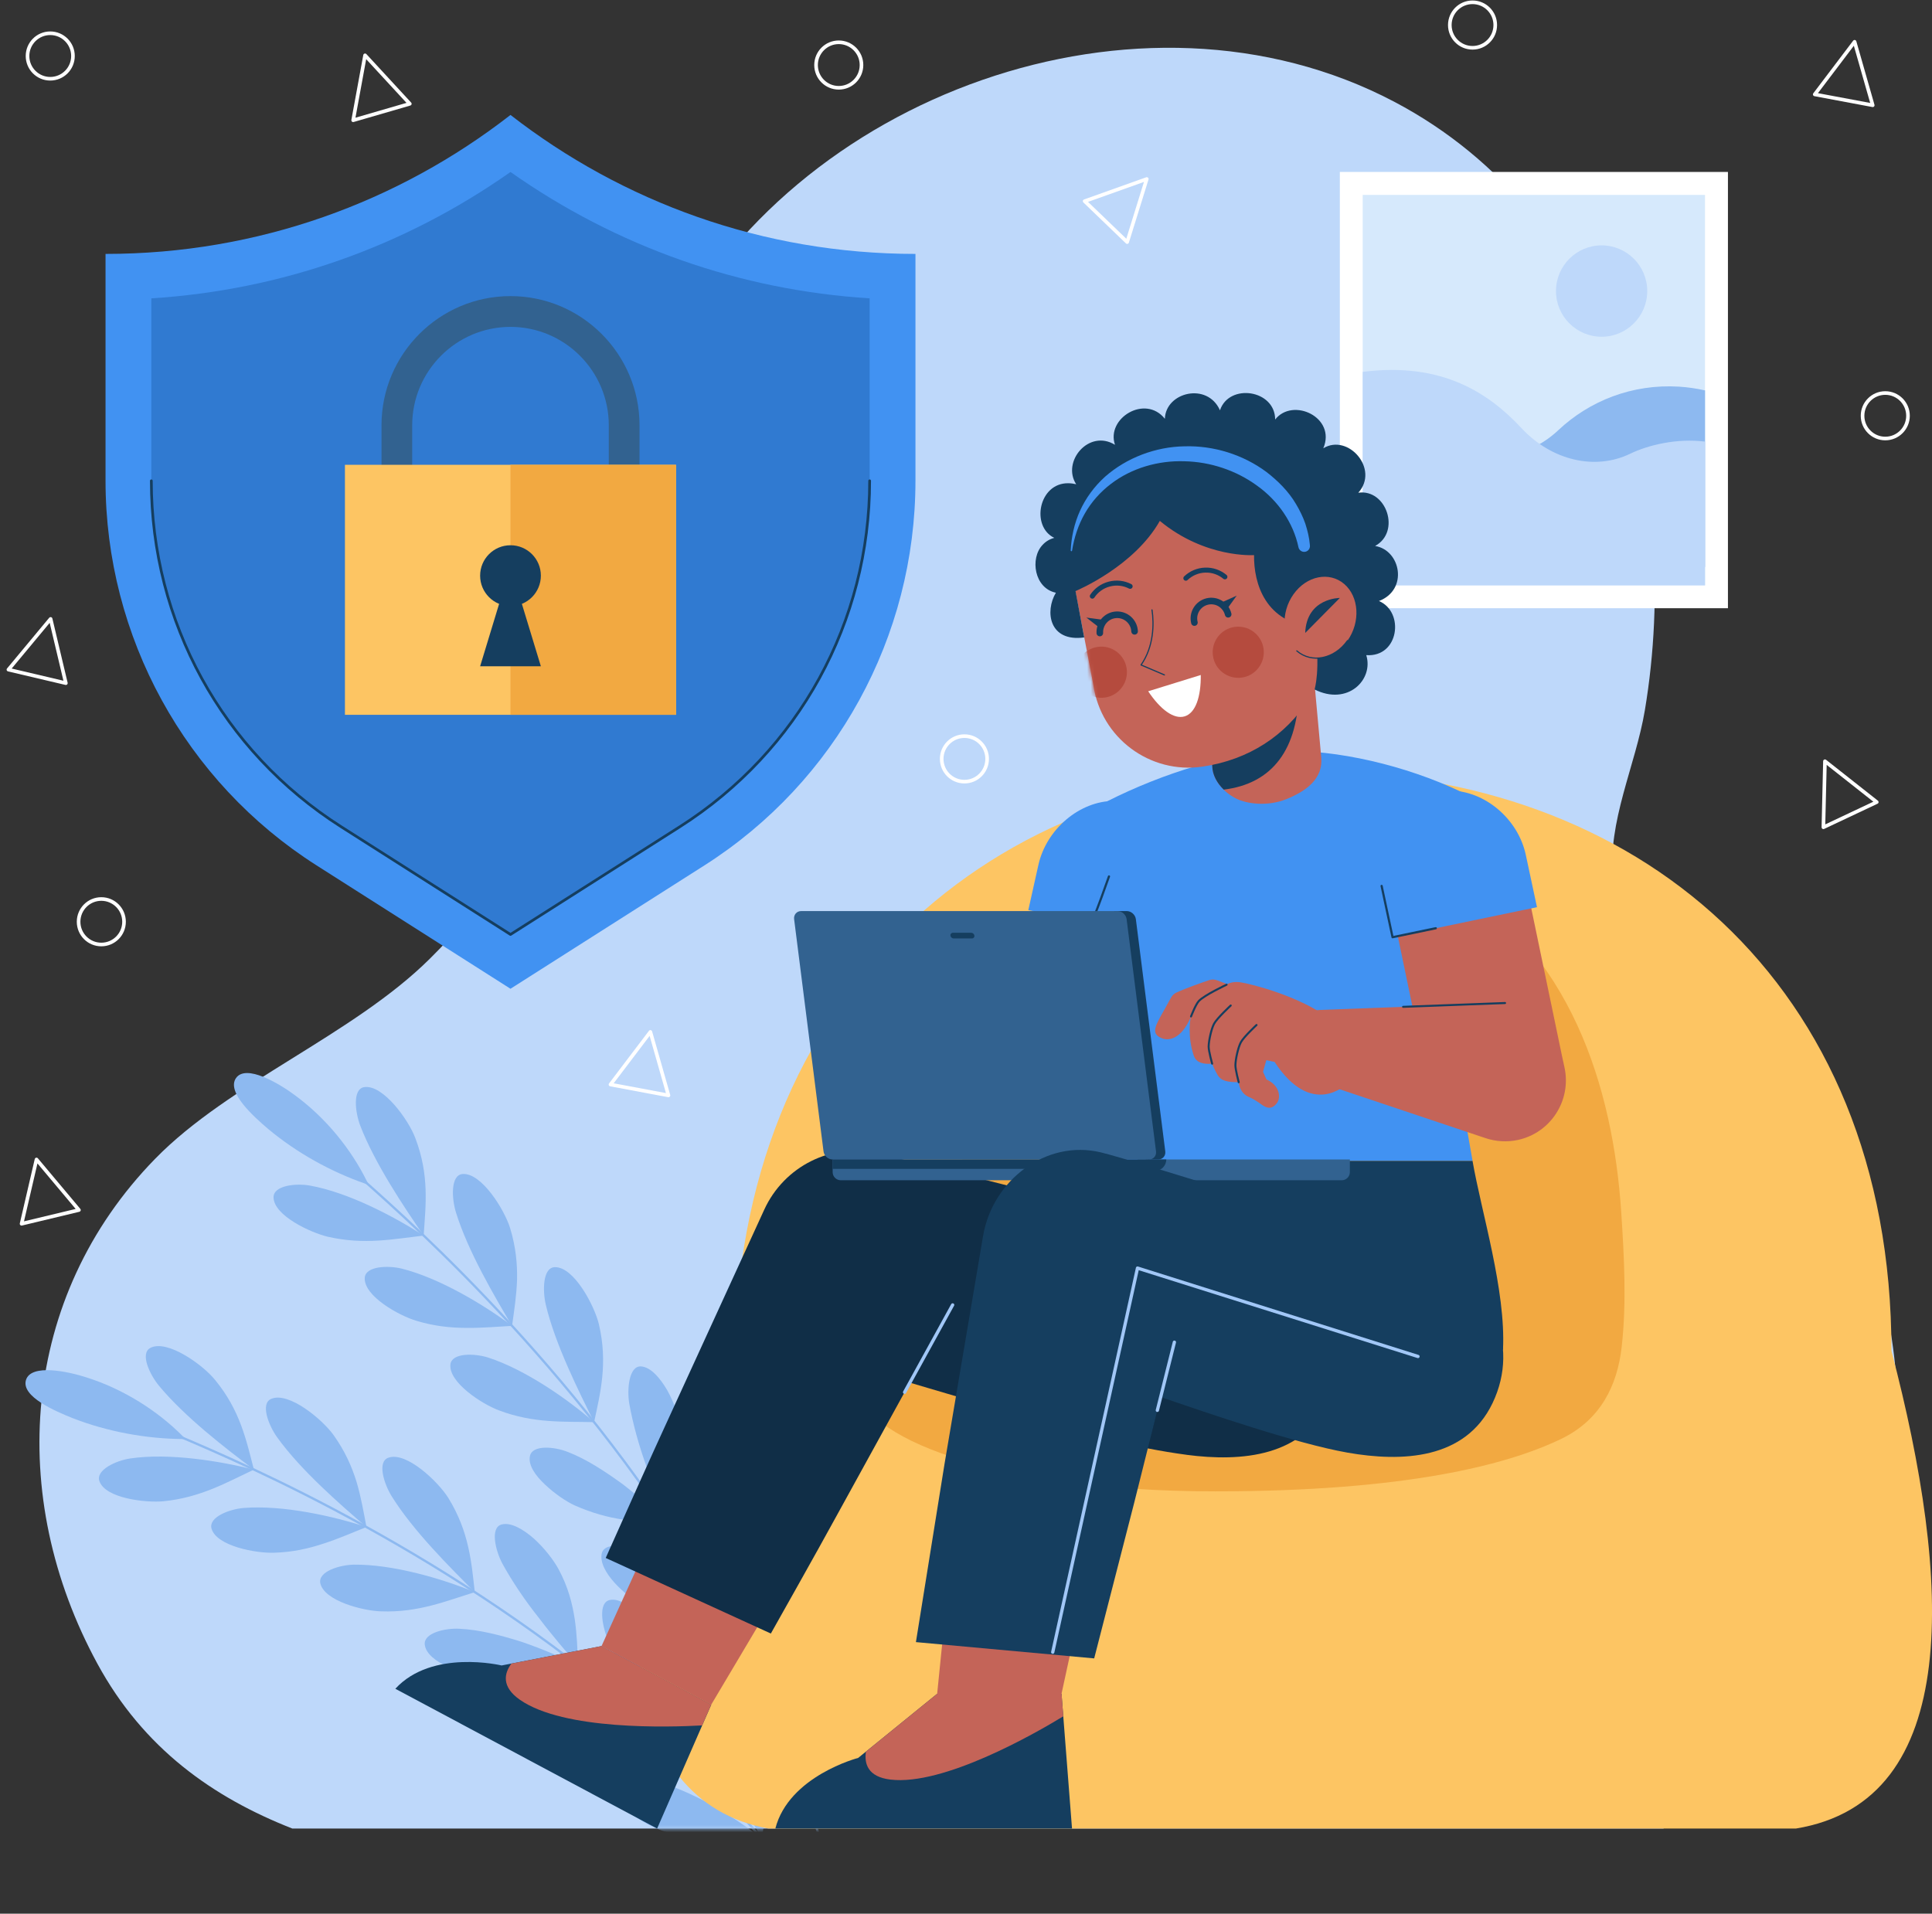 <svg width="534" height="529" viewBox="0 0 534 529" fill="none" xmlns="http://www.w3.org/2000/svg">
<rect x="0" y="0" width="534" height="529" fill="#333333" stroke="none"/>
<g clip-path="url(#clip0_16241_2)">
<path d="M492.12 481.709C482.789 491.953 471.775 499.675 459.722 505.469H80.811C58.833 496.847 39.652 483.319 26.916 459.889C1.773 413.651 5.596 358.537 42.881 320.324C63.327 299.366 97.548 286.104 118.792 265.033C176.764 207.561 157.596 149.975 184.385 96.103C219.024 26.422 315.04 -8.875 385.33 28.108C445.656 59.855 465.229 132.998 454.632 196.353C452.088 211.592 444.238 227.162 445.821 242.883C449.91 283.188 496.551 298.441 511.87 332.419C533.38 380.154 528.1 442.19 492.12 481.709Z" fill="#BED8FA"/>
<path d="M29.169 70.189V132.897C29.169 175.991 51.173 216.106 87.495 239.219L141.099 273.324L194.703 239.219C231.025 216.106 253.029 176.004 253.029 132.897V70.189C210.845 70.189 172.028 55.824 141.099 31.773C110.17 55.836 71.353 70.189 29.169 70.189Z" fill="#4192F2"/>
<path d="M94.281 228.518C61.44 207.624 41.829 171.87 41.829 132.897V82.474C77.696 80.204 111.638 68.261 141.099 47.545C170.559 68.274 204.502 80.204 240.368 82.474V132.909C240.368 171.883 220.758 207.624 187.917 228.531L141.099 258.313L94.281 228.518Z" fill="#307AD1"/>
<path d="M240.368 132.909C240.368 171.883 220.758 207.624 187.917 228.531L141.099 258.313L94.281 228.531C61.44 207.637 41.829 171.883 41.829 132.909" stroke="#153E5F" stroke-width="0.75" stroke-miterlimit="10" stroke-linecap="round" stroke-linejoin="round"/>
<path d="M176.75 132.859H168.268V117.568C168.268 102.57 156.076 90.36 141.099 90.36C126.109 90.36 113.93 102.57 113.93 117.568V132.859H105.447V117.568C105.447 97.879 121.437 81.853 141.099 81.853C160.76 81.853 176.763 97.866 176.763 117.568V132.859H176.75Z" fill="#326290"/>
<path d="M95.34 197.595H186.849V128.485H95.34L95.34 197.595Z" fill="#FDC563"/>
<path d="M141.096 197.595H186.851V128.485H141.096V197.595Z" fill="#F2A941"/>
<path d="M141.1 167.535C145.736 167.535 149.494 163.771 149.494 159.129C149.494 154.486 145.736 150.723 141.1 150.723C136.464 150.723 132.706 154.486 132.706 159.129C132.706 163.771 136.464 167.535 141.1 167.535Z" fill="#153E5F"/>
<path d="M149.494 184.181H132.706L138.023 166.698H144.176L149.494 184.181Z" fill="#153E5F"/>
<path d="M477.598 47.532H370.327V168.13H477.598V47.532Z" fill="white"/>
<path d="M471.261 161.796V53.876L376.65 53.876V161.796H471.261Z" fill="#D6E9FC"/>
<path d="M442.681 93.086C449.645 93.086 455.291 87.432 455.291 80.458C455.291 73.484 449.645 67.83 442.681 67.83C435.717 67.83 430.071 73.484 430.071 80.458C430.071 87.432 435.717 93.086 442.681 93.086Z" fill="#BED8FA"/>
<path d="M471.268 107.92V156.732H417.639V125.835C422.45 124.77 426.995 122.424 430.717 118.912C439.326 110.811 451.138 106.094 464.051 106.88C466.52 107.032 468.926 107.387 471.268 107.92Z" fill="#8DB9F0"/>
<path d="M471.268 122.069V161.804H376.657V102.798C398.889 99.958 411.726 108.921 420.589 118.405C428.906 127.318 440.908 130.095 450.543 125.442C455.607 122.995 463.444 121.106 471.268 122.069Z" fill="#BED8FA"/>
<mask id="mask0_16241_2" style="mask-type:luminance" maskUnits="userSpaceOnUse" x="0" y="288" width="232" height="218">
<path d="M231.836 288.83H0V505.469H231.836V288.83Z" fill="white"/>
</mask>
<g mask="url(#mask0_16241_2)">
<path d="M74.05 312.019C70.214 308.735 62.529 301.927 65.226 298.022C67.986 294.016 77.215 299.569 81.355 302.637C90.078 308.989 97.092 317.737 101.434 326.574L101.877 327.512L100.902 327.183C91.61 323.95 82.077 318.752 74.05 312.019Z" fill="#8DB9F0"/>
<path d="M90.622 341.877C100.725 344.185 108.853 342.498 117.095 341.548C109.043 336.349 96.344 329.63 85.659 327.728C81.798 327.031 75.556 327.69 75.607 330.986C75.683 336.02 85.786 340.723 90.622 341.877Z" fill="#8DB9F0"/>
<path d="M114.804 314.631C118.716 324.863 117.665 333.23 117.095 341.535C111.639 333.636 103.625 321.655 99.586 311.208C98.156 307.468 97.371 300.976 100.713 300.507C105.942 299.784 113.006 309.712 114.804 314.631Z" fill="#8DB9F0"/>
<path d="M115.12 365.117C120.058 366.613 124.603 367.057 128.958 367.069C133.262 367.12 137.39 366.727 141.542 366.512C133.87 360.768 121.564 353.326 111.056 350.689C107.245 349.751 100.979 349.966 100.814 353.263C100.573 358.309 110.335 363.71 115.12 365.117Z" fill="#8DB9F0"/>
<path d="M140.998 339.494C142.593 344.755 143.011 349.434 142.91 353.833C142.758 358.271 142.087 362.404 141.53 366.524C136.63 358.258 129.325 345.858 126.021 335.132C124.831 331.316 124.501 324.786 127.856 324.533C133.123 324.127 139.479 334.511 140.998 339.494Z" fill="#8DB9F0"/>
<path d="M137.972 389.891C147.606 393.53 155.937 392.908 164.191 393.124C156.975 386.823 145.188 378.582 134.895 375.26C131.148 374.081 124.868 373.903 124.489 377.174C123.97 382.157 133.288 388.179 137.972 389.891Z" fill="#8DB9F0"/>
<path d="M165.547 366.106C168.041 376.845 165.952 384.959 164.205 393.137C159.938 384.515 153.469 371.659 150.873 360.73C149.936 356.838 150 350.308 153.38 350.283C158.685 350.182 164.344 361.022 165.547 366.106Z" fill="#8DB9F0"/>
<path d="M158.887 416.161C163.647 418.253 167.939 419.419 172.231 420.066C176.484 420.75 180.726 420.903 184.79 421.372C181.409 417.974 176.928 413.98 172.142 410.291C167.192 406.703 162.052 403.33 156.95 401.365C153.316 399.907 147.1 399.286 146.467 402.531C145.973 405.029 147.973 407.894 150.67 410.405C153.329 412.928 156.62 415.146 158.887 416.161Z" fill="#8DB9F0"/>
<path d="M188.17 394.519C189.12 399.907 188.753 404.7 188.006 409.048C187.208 413.422 186.031 417.34 184.79 421.359C182.967 416.909 180.688 411.368 178.726 405.486C176.612 399.704 174.915 393.492 173.928 388.002C173.269 384.046 173.826 377.504 177.194 377.72C179.802 377.897 182.372 380.788 184.398 384.262C186.385 387.799 187.74 391.945 188.17 394.519Z" fill="#8DB9F0"/>
<path d="M177.522 443.838C181.941 446.374 186.309 447.794 190.474 448.846C194.614 449.911 198.703 450.52 202.792 451.331C199.716 447.642 195.779 443.179 191.183 439.16C186.739 435.065 181.662 431.413 176.864 428.992C173.446 427.204 167.204 426.164 166.356 429.321C165.736 431.717 167.382 434.773 169.825 437.486C172.281 440.187 175.433 442.608 177.522 443.838Z" fill="#8DB9F0"/>
<path d="M208.566 424.833C208.946 430.386 208.351 435.027 207.174 439.312C205.971 443.623 204.325 447.477 202.793 451.331C201.375 446.754 199.755 440.935 198.172 434.976C196.729 428.928 195.324 422.728 194.88 417.099C194.627 413.029 195.577 406.614 198.957 407.096C201.616 407.438 203.869 410.62 205.604 414.284C207.338 417.936 208.427 422.145 208.566 424.833Z" fill="#8DB9F0"/>
<path d="M193.386 472.923C197.69 475.788 201.564 477.753 205.679 479.186C209.705 480.657 213.87 481.633 217.732 482.926C215.149 478.894 211.427 474.153 207.515 469.601C203.286 465.189 198.868 460.954 194.234 458.152C190.892 456.111 184.891 454.488 183.713 457.544C182.789 459.902 184.283 462.995 186.435 465.899C188.499 468.828 191.347 471.541 193.386 472.923Z" fill="#8DB9F0"/>
<path d="M226.176 457.113C226.189 462.615 224.822 467.357 223.29 471.465C221.669 475.623 219.783 479.211 217.732 482.926C216.884 478.197 215.63 472.352 214.883 466.14C213.832 460.079 213.288 453.613 213.288 448.009C213.313 443.99 214.921 437.6 218.226 438.424C220.77 439.071 222.885 442.38 224.265 446.234C225.569 450.114 226.214 454.476 226.176 457.113Z" fill="#8DB9F0"/>
<path d="M100.864 326.612C107.574 332.596 123.159 346.429 141.2 366.144C159.228 385.808 179.776 411.381 196.209 439.603C204.476 453.677 211.756 468.308 217.656 482.736C223.619 497.151 227.784 511.44 230.911 524.436C231.228 525.843 231.544 527.225 231.823 528.594" stroke="#8DB9F0" stroke-width="0.642" stroke-miterlimit="10" stroke-linecap="round" stroke-linejoin="round"/>
<path d="M19.99 391.983C15.306 390.094 5.861 386.087 7.165 381.523C8.507 376.845 19.028 379.165 23.915 380.762C34.208 384.008 43.627 390.056 50.552 397.042L51.274 397.79H50.248C40.424 397.688 29.739 395.799 19.99 391.983Z" fill="#8DB9F0"/>
<path d="M45.184 414.994C55.502 413.955 62.668 409.771 70.176 406.246C60.883 403.888 46.716 401.568 35.98 403.165C32.106 403.736 26.384 406.348 27.485 409.454C29.156 414.208 40.247 415.451 45.184 414.994Z" fill="#8DB9F0"/>
<path d="M59.452 381.46C66.403 389.904 68.087 398.183 70.176 406.234C62.491 400.49 51.084 391.691 43.944 383.07C41.399 379.989 38.588 374.081 41.614 372.572C46.336 370.214 56.186 377.377 59.452 381.46Z" fill="#8DB9F0"/>
<path d="M75.797 429.22C80.95 429.068 85.406 428.041 89.533 426.659C93.635 425.34 97.421 423.641 101.295 422.12C92.192 419.115 78.164 415.983 67.365 416.845C63.453 417.162 57.578 419.368 58.465 422.551C59.845 427.407 70.821 429.41 75.797 429.22Z" fill="#8DB9F0"/>
<path d="M92.192 396.687C95.383 401.162 97.269 405.473 98.561 409.669C99.826 413.929 100.51 418.063 101.295 422.132C94.015 415.857 83.153 406.436 76.608 397.321C74.265 394.075 71.873 387.989 74.974 386.683C79.836 384.617 89.166 392.439 92.192 396.687Z" fill="#8DB9F0"/>
<path d="M105.346 445.423C115.639 445.803 123.336 442.545 131.236 440.123C122.399 436.447 108.6 432.389 97.788 432.516C93.863 432.592 87.849 434.418 88.533 437.651C89.609 442.558 100.358 445.296 105.346 445.423Z" fill="#8DB9F0"/>
<path d="M123.919 414.082C129.692 423.464 130.287 431.819 131.237 440.136C124.451 433.328 114.221 423.197 108.296 413.663C106.169 410.278 104.156 404.065 107.359 402.95C112.348 401.175 121.159 409.644 123.919 414.082Z" fill="#8DB9F0"/>
<path d="M133.516 463.655C138.694 464.124 143.137 463.858 147.404 463.097C151.645 462.387 155.722 461.182 159.722 460.333C155.443 458.178 149.923 455.832 144.201 453.854C138.377 452.028 132.427 450.469 126.97 450.241C123.058 450.013 116.968 451.407 117.412 454.678C117.741 457.201 120.539 459.293 123.894 460.802C127.223 462.361 131.047 463.426 133.516 463.655Z" fill="#8DB9F0"/>
<path d="M154.405 433.809C157.013 438.615 158.203 443.28 158.862 447.629C159.495 452.028 159.634 456.111 159.735 460.333C156.595 456.694 152.671 452.168 148.936 447.223C145.1 442.418 141.504 437.068 138.833 432.187C136.959 428.637 135.389 422.259 138.656 421.41C141.188 420.75 144.543 422.665 147.569 425.315C150.569 428.003 153.177 431.502 154.405 433.809Z" fill="#8DB9F0"/>
<path d="M159.976 483.953C164.964 484.955 169.56 484.904 173.852 484.562C178.118 484.245 182.182 483.522 186.322 482.989C182.233 480.466 177.08 477.5 171.459 475.154C165.952 472.682 159.976 470.843 154.659 470.083C150.848 469.474 144.606 470.488 144.796 473.747C144.973 476.219 147.493 478.59 150.683 480.378C153.848 482.153 157.621 483.459 159.976 483.953Z" fill="#8DB9F0"/>
<path d="M183.372 456.035C185.499 461.182 186.41 465.759 186.651 470.21C186.879 474.672 186.55 478.856 186.309 483.002C183.499 479.11 180.131 474.115 176.725 468.967C173.434 463.693 170.129 458.266 167.926 453.068C166.394 449.29 165.255 442.913 168.61 442.279C171.231 441.759 174.396 444.054 177.194 446.982C180.017 449.898 182.384 453.537 183.372 456.035Z" fill="#8DB9F0"/>
<path d="M184.258 506.457C189.259 507.789 193.538 508.435 197.906 508.473C202.185 508.587 206.451 508.182 210.515 508.182C206.781 505.19 201.755 501.868 196.589 498.812C191.17 495.985 185.638 493.373 180.359 492.194C176.548 491.319 170.332 491.7 170.192 494.971C170.066 497.506 172.459 499.953 175.434 502.02C178.333 504.137 181.903 505.798 184.258 506.457Z" fill="#8DB9F0"/>
<path d="M210.325 481.024C212.085 486.235 212.3 491.167 212.148 495.541C211.933 499.991 211.288 504.011 210.515 508.182C208.198 503.96 205.16 498.825 202.476 493.183C199.551 487.782 196.981 481.823 195.196 476.498C193.943 472.682 193.437 466.114 196.829 465.835C199.45 465.645 202.501 468.105 205.033 471.313C207.527 474.584 209.528 478.501 210.325 481.024Z" fill="#8DB9F0"/>
<path d="M50.046 397.257C58.3 400.794 77.481 408.934 100.852 421.879C124.197 434.773 151.797 452.46 176.358 473.975C188.664 484.676 200.223 496.239 210.402 508.017C216.314 514.8 221.631 521.748 226.455 528.582" stroke="#8DB9F0" stroke-width="0.642" stroke-miterlimit="10" stroke-linecap="round" stroke-linejoin="round"/>
</g>
<path d="M522.795 373.447C522.795 270.852 451.227 213.342 362.921 213.342C274.729 213.342 203.223 274.465 203.097 376.883C162.672 439.667 170.838 498.039 212.415 505.469H496.361C542.621 497.887 539.444 436.878 522.795 373.447Z" fill="#FDC563"/>
<path d="M448.112 335.183C445.871 300.799 434.148 262.269 399.471 242.604C386.659 235.339 371.758 231.231 356.515 231.231C316.065 231.231 284.718 258.554 273.02 291.328C267.956 305.515 265.639 320.4 264.17 335.183C262.664 350.283 254.751 363.773 242.825 373.142C239.078 376.084 237.153 379.748 237.153 383.197C237.153 396.687 273.704 412.256 335.879 412.256C388.419 412.256 416.55 404.991 431.565 397.726C442.428 392.465 447.011 382.943 448.214 372.445C449.619 360.185 448.91 347.443 448.112 335.183Z" fill="#F2A941"/>
<path d="M269.728 275.036L301.898 276.925L277.122 290.567L288.529 239.409C290.795 229.241 301.278 221.025 311.431 223.295C321.585 225.564 327.573 237.444 325.307 247.625L313.9 298.783L312.849 303.499C311.026 311.664 302.936 316.812 294.783 314.999C292.694 314.529 290.757 313.604 289.124 312.425L263.145 293.344C258.625 290.034 257.65 283.683 260.967 279.156C263.056 276.304 266.436 274.871 269.728 275.036Z" fill="#C46458"/>
<path d="M326.789 247.98L324.143 259.885L284.225 251.58L287.01 239.092C289.225 229.177 298.429 221.393 307.963 221.393C309.241 221.393 310.52 221.532 311.761 221.811C322.345 224.182 329.384 236.392 326.789 247.98Z" fill="#4192F2"/>
<path d="M407.017 320.907L402.371 294.573L403.839 218.87C388.242 211.491 369.479 207.218 354.666 207.586C339.854 207.954 321.522 213.684 306.114 221.456L306.507 242.274C305.494 245.216 303.341 251.086 302.443 253.254C298.328 263.156 296.631 274.161 307.279 280.221L307.57 294.586L302.924 320.92H407.017V320.907Z" fill="#4192F2"/>
<path d="M306.519 242.274C305.506 245.216 303.354 251.086 302.455 253.254C298.341 263.156 296.644 274.161 307.291 280.221" stroke="#153E5F" stroke-width="0.608" stroke-miterlimit="10" stroke-linecap="round" stroke-linejoin="round"/>
<path d="M355.503 220.924C350.401 222.965 344.717 222.255 341.729 220.772C338.285 219.073 335.171 215.649 335.057 211.808L334.386 190.318H363.454L365.188 209.361C365.733 215.282 361.023 218.705 355.503 220.924Z" fill="#C46458"/>
<path d="M358.972 190.318C358.972 207.269 351.541 216.664 338.235 218.274C336.424 216.512 335.133 214.255 335.069 211.808L334.398 190.318H358.972Z" fill="#153E5F"/>
<path d="M328.625 121.727C348.881 118.773 364.808 133.239 367.758 153.512L368.492 158.545C372.278 184.562 358.326 208.131 332.347 211.922C317.826 214.039 304.33 203.973 302.215 189.418L297.316 163.794C294.353 143.521 308.381 124.681 328.625 121.727Z" fill="#C46458"/>
<mask id="mask1_16241_2" style="mask-type:luminance" maskUnits="userSpaceOnUse" x="296" y="121" width="74" height="92">
<path d="M328.625 121.727C348.881 118.773 364.808 133.239 367.758 153.512L368.492 158.545C372.278 184.562 358.326 208.131 332.347 211.922C317.826 214.039 304.33 203.973 302.215 189.418L297.316 163.794C294.353 143.521 308.381 124.681 328.625 121.727Z" fill="white"/>
</mask>
<g mask="url(#mask1_16241_2)">
<path d="M335.259 181.316C335.816 185.183 339.412 187.858 343.26 187.3C347.122 186.742 349.793 183.142 349.236 179.287C348.679 175.42 345.083 172.745 341.235 173.303C337.373 173.861 334.702 177.449 335.259 181.316Z" fill="#B54B3E"/>
<path d="M297.43 186.831C297.987 190.698 301.583 193.373 305.431 192.815C309.293 192.257 311.964 188.657 311.407 184.802C310.85 180.936 307.254 178.26 303.406 178.818C299.532 179.376 296.86 182.964 297.43 186.831Z" fill="#B54B3E"/>
</g>
<path d="M317.357 191.091C320.738 196.15 324.485 198.939 327.46 198.014C330.436 197.088 331.955 192.676 331.891 186.59L317.357 191.091Z" fill="white"/>
<path d="M321.839 186.565L315.382 183.814C318.927 178.755 319.003 172.428 318.408 168.587" stroke="#153E5F" stroke-width="0.32" stroke-miterlimit="10" stroke-linecap="round" stroke-linejoin="round"/>
<path d="M338.563 159.458C337.082 158.228 335.157 157.518 333.094 157.594C331.017 157.67 329.156 158.507 327.764 159.839" stroke="#153E5F" stroke-width="1.38" stroke-miterlimit="10" stroke-linecap="round" stroke-linejoin="round"/>
<path d="M312.369 162.083C310.659 161.195 308.634 160.929 306.621 161.449C304.608 161.968 302.975 163.198 301.911 164.796" stroke="#153E5F" stroke-width="1.38" stroke-miterlimit="10" stroke-linecap="round" stroke-linejoin="round"/>
<path d="M339.462 169.804C338.829 167.217 336.221 165.645 333.651 166.279C331.068 166.913 329.498 169.525 330.131 172.099" stroke="#153E5F" stroke-width="1.823" stroke-miterlimit="10" stroke-linecap="round" stroke-linejoin="round"/>
<path d="M338.525 169.221L341.817 164.656L336.677 166.964L338.525 169.221Z" fill="#153E5F"/>
<path d="M303.988 174.989C303.861 172.327 305.9 170.07 308.558 169.943C311.217 169.817 313.471 171.858 313.597 174.52" stroke="#153E5F" stroke-width="1.823" stroke-miterlimit="10" stroke-linecap="round" stroke-linejoin="round"/>
<path d="M304.709 174.153L300.266 170.717L305.836 171.465L304.709 174.153Z" fill="#153E5F"/>
<path d="M379.152 165.607C379.177 165.607 379.215 165.595 379.152 165.607V165.607Z" fill="#153E5F"/>
<path d="M380.076 150.925C387.255 147.008 383.191 135.077 375.43 136.206C381.33 129.664 372.594 119.736 365.758 123.92C369.404 115.337 357.288 109.746 352.452 115.971C352.426 107.692 339.703 105.866 337.196 113.422C333.727 105.574 322.193 108.376 321.966 115.768C316.56 108.947 305.672 115.59 308.178 122.957C300.975 118.532 293.391 127.61 297.455 133.86C296.784 133.695 296.062 133.594 295.29 133.581C287.061 133.467 284.871 145.562 291.403 148.681C290.163 149.011 289.036 149.658 288.137 150.659C284.643 154.361 285.871 162.615 291.847 163.845C288.745 169.018 289.96 177.525 299.671 176.207L297.278 163.388C297.962 163.097 313.521 156.479 320.573 143.99C333.157 154.387 346.615 153.449 346.615 153.449C346.527 161.246 349.641 172.175 363.327 173.468C365.112 184.993 363.339 190.584 363.339 190.584C372.455 195.186 379.735 187.922 377.633 181.1C386.698 181.734 388.255 169.145 381.14 166.14C381.064 166.165 381.102 166.152 381.14 166.14C389.318 163.021 387.166 152.067 380.076 150.925Z" fill="#153E5F"/>
<path d="M295.936 152.168C296.125 148.479 296.923 144.7 298.518 141.188C300.113 137.676 302.481 134.443 305.431 131.781C311.394 126.532 319.382 123.502 327.384 123.375C335.41 123.134 343.551 125.644 350.033 130.462C353.224 132.922 356.148 135.825 358.199 139.312C359.225 141.036 360.123 142.849 360.782 144.738C361.389 146.64 361.871 148.567 362.035 150.532L362.06 150.824C362.136 151.712 361.478 152.485 360.592 152.548C359.782 152.612 359.06 152.054 358.895 151.28C357.477 144.497 353.224 138.374 347.45 134.253C341.728 130.069 334.6 127.66 327.384 127.508C320.167 127.267 312.786 129.359 307.013 133.797C304.127 135.99 301.658 138.767 299.848 141.936C298.037 145.106 296.885 148.618 296.315 152.219C296.303 152.32 296.201 152.396 296.1 152.371C295.999 152.358 295.936 152.269 295.948 152.181L295.936 152.168Z" fill="#4192F2"/>
<path d="M372.455 177.081C368.834 182.191 362.554 183.459 358.427 179.921C354.3 176.384 353.895 169.386 357.516 164.276C361.137 159.167 367.416 157.899 371.543 161.436C375.658 164.973 376.063 171.972 372.455 177.081Z" fill="#C46458"/>
<path d="M370.328 165.29C370.328 165.29 361.124 165.252 360.757 174.964L370.328 165.29Z" fill="#153E5F"/>
<path d="M372.454 177.081C368.834 182.191 362.554 183.459 358.427 179.921" stroke="#153E5F" stroke-width="0.32" stroke-miterlimit="10" stroke-linecap="round" stroke-linejoin="round"/>
<path d="M365.06 279.169L416.006 277.267L394.914 299.949L383.393 244.582C381.19 234.401 387.153 222.661 397.319 220.455C407.485 218.249 418.019 226.401 420.222 236.582L431.742 291.949L432.426 295.081C434.388 304.171 428.628 313.148 419.551 315.113C416.512 315.772 413.41 315.544 410.65 314.631L362.313 298.44C357.135 296.704 354.35 291.1 356.072 285.914C357.388 281.908 361.072 279.321 365.06 279.169Z" fill="#C46458"/>
<path d="M387.812 278.32L415.993 277.267" stroke="#153E5F" stroke-width="0.554" stroke-miterlimit="10" stroke-linecap="round" stroke-linejoin="round"/>
<path d="M424.817 250.769L384.899 259.074L381.873 244.899C379.366 233.361 386.431 221.241 396.977 218.946C398.192 218.68 399.458 218.54 400.699 218.54C410.334 218.54 419.563 226.325 421.715 236.252L424.817 250.769Z" fill="#4192F2"/>
<path d="M381.873 244.899L384.899 259.074L396.85 256.589" stroke="#153E5F" stroke-width="0.608" stroke-miterlimit="10" stroke-linecap="round" stroke-linejoin="round"/>
<path d="M321.978 278.839C322.332 278.193 323.041 276.912 323.662 275.784C324.003 275.163 324.535 274.655 325.181 274.364C328.042 273.058 332.22 271.613 334.195 270.941C334.917 270.7 335.714 270.712 336.423 270.991L346.982 275.036L342.753 282.427L335.499 279.334C332.815 280.361 329.182 281.058 329.068 281.324C326.422 287.271 323.041 287.79 321.092 286.992C317.952 285.698 319.294 283.568 321.978 278.839Z" fill="#C46458"/>
<path d="M347.907 304.767C347.312 304.349 345.995 303.55 345.261 303.271C342.551 302.18 342.361 299.15 342.361 299.15C339.348 299.138 337.576 298.859 336.55 297.172C335.74 295.841 335.031 294.028 335.031 294.028C332.778 294.231 330.638 293.889 329.929 291.733C328.22 286.586 328.903 281.844 329.195 280.982C329.536 280.018 330.638 277.47 331.36 276.709C332.891 275.074 339.019 272.183 339.019 272.183C340.171 271.448 341.576 271.346 342.944 271.549C345.97 272.006 359.567 275.505 367.353 281.552L372.126 299.708C372.126 299.708 362.593 309.268 352.287 293.546L350.008 293.065L349.097 296.285L350.046 298.39C353.743 300.038 354.022 303.36 353.009 304.83C351.097 307.518 349.122 305.604 347.907 304.767Z" fill="#C46458"/>
<path d="M335.031 294.028C335.031 294.028 334.056 290.504 334.068 289.299C334.094 287.676 334.803 284.431 335.562 282.998C336.36 281.489 340.171 277.952 340.171 277.952" stroke="#153E5F" stroke-width="0.554" stroke-miterlimit="10" stroke-linecap="round" stroke-linejoin="round"/>
<path d="M329.194 280.982C329.194 280.982 330.473 277.647 331.359 276.709C332.891 275.074 339.031 272.196 339.031 272.196" stroke="#153E5F" stroke-width="0.554" stroke-miterlimit="10" stroke-linecap="round" stroke-linejoin="round"/>
<path d="M342.374 299.163C342.374 299.163 341.449 295.651 341.462 294.447C341.487 292.824 342.196 289.578 342.956 288.145C343.754 286.637 347.298 283.34 347.298 283.34" stroke="#153E5F" stroke-width="0.554" stroke-miterlimit="10" stroke-linecap="round" stroke-linejoin="round"/>
<path d="M415.423 373.092H290.517C290.504 352.324 299.746 333.345 302.962 320.907H407.004C409.473 335.17 416.246 356.724 415.423 373.092Z" fill="#153E5F"/>
<path d="M109.271 466.824C119.425 455.756 138.643 460.384 138.643 460.384L166.243 455.033L196.577 471.237L181.625 505.469L109.271 466.824Z" fill="#153E5F"/>
<path d="M194.07 476.955C184.879 477.474 155.811 478.349 143.682 469.855C138.517 466.241 139.365 462.539 141.353 459.864L166.243 455.021L196.577 471.224L194.07 476.955Z" fill="#C46458"/>
<path d="M166.256 455.033L177.359 430.576L211.517 446.082L196.577 471.224L166.256 455.033Z" fill="#C46458"/>
<path d="M367.466 386.81C360.629 402.747 343.12 404.154 327.94 402.151C327.928 402.151 327.902 402.151 327.89 402.138C313.938 400.287 299.923 396.484 286.427 392.515L251.484 382.208L231.304 418.887C225.999 428.611 213.757 450.33 213.06 451.559L167.42 430.665C173.801 416.338 180.891 400.554 183.562 394.785L211.225 334.41C216.757 322.314 229.899 315.874 242.331 318.777C269.247 325.065 340.043 343.424 349.26 346.911C365.516 353.06 374.606 370.176 367.466 386.81Z" fill="#102E47"/>
<path d="M263.309 360.718L250.028 384.858" stroke="#A1C7F7" stroke-width="0.911" stroke-miterlimit="10" stroke-linecap="round" stroke-linejoin="round"/>
<path d="M314.47 320.514V323.696V326.257H370.859C372.1 326.257 373.1 325.243 373.1 324.013V320.514H314.47Z" fill="#326290"/>
<path d="M322.357 320.514C322.357 322.276 320.926 323.696 319.167 323.696H314.457V320.514H322.357Z" fill="#153E5F"/>
<path d="M230.14 320.514V324.013C230.14 325.243 231.152 326.257 232.381 326.257H315.318C316.559 326.257 317.559 325.243 317.559 324.013V320.514H230.14Z" fill="#326290"/>
<path d="M317.572 320.514H230.14V323.113H317.572V320.514Z" fill="#153E5F"/>
<path d="M317.572 320.514V324.013C317.572 325.243 316.572 326.257 315.331 326.257" stroke="#153E5F" stroke-width="0.32" stroke-miterlimit="10" stroke-linecap="round" stroke-linejoin="round"/>
<path d="M313.951 254.091L322.079 318.27C322.231 319.512 321.357 320.514 320.129 320.514H316.648L307.95 251.847H311.432C312.66 251.847 313.787 252.848 313.951 254.091Z" fill="#153E5F"/>
<path d="M230.14 320.514C228.899 320.514 227.773 319.512 227.621 318.27L219.493 254.091C219.341 252.848 220.214 251.847 221.442 251.847H308.875C310.115 251.847 311.242 252.848 311.394 254.091L319.522 318.27C319.674 319.512 318.8 320.514 317.572 320.514H230.14Z" fill="#326290"/>
<path d="M268.438 257.844H263.386C262.956 257.844 262.639 258.199 262.702 258.63C262.753 259.061 263.158 259.416 263.589 259.416H268.64C269.071 259.416 269.387 259.061 269.324 258.63C269.273 258.199 268.868 257.844 268.438 257.844Z" fill="#153E5F"/>
<path d="M214.302 505.469C218.049 490.914 237.192 485.944 237.192 485.944L259.031 468.206H293.403L296.303 505.469H214.302Z" fill="#153E5F"/>
<path d="M293.885 474.444C286.023 479.237 260.778 493.703 246.092 491.928C239.825 491.167 238.85 487.503 239.344 484.207L259.031 468.206H293.416L293.885 474.444Z" fill="#C46458"/>
<path d="M259.03 468.206L262.297 435.775L299.607 439.616L293.403 468.206H259.03Z" fill="#C46458"/>
<path d="M395.99 347.24C392.319 345.503 313.635 320.78 304.266 318.549C289.124 314.923 274.362 326.232 271.729 341.598L261.069 404.636L253.156 453.93L302.43 458.431L313.445 415.59L320.8 386.189C334.106 390.728 358.465 399.096 372.341 401.53C372.353 401.53 372.379 401.53 372.391 401.542C387.47 404.192 405.017 403.52 412.524 387.888C420.361 371.558 411.993 354.074 395.99 347.24Z" fill="#153E5F"/>
<path d="M391.926 374.968L314.407 350.537C307.115 383.45 290.973 456.707 290.973 456.707" stroke="#A1C7F7" stroke-width="0.911" stroke-miterlimit="10" stroke-linecap="round" stroke-linejoin="round"/>
<path d="M324.598 371.025L319.889 389.853" stroke="#A1C7F7" stroke-width="0.911" stroke-miterlimit="10" stroke-linecap="round" stroke-linejoin="round"/>
<path d="M13.888 21.769C17.356 21.769 20.167 18.953 20.167 15.48C20.167 12.007 17.356 9.192 13.888 9.192C10.42 9.192 7.608 12.007 7.608 15.48C7.608 18.953 10.42 21.769 13.888 21.769Z" stroke="white" stroke-miterlimit="10" stroke-linecap="round" stroke-linejoin="round"/>
<path d="M34.284 254.801C34.284 258.275 31.473 261.089 28.004 261.089C24.535 261.089 21.725 258.275 21.725 254.801C21.725 251.327 24.535 248.512 28.004 248.512C31.473 248.512 34.284 251.327 34.284 254.801Z" stroke="white" stroke-miterlimit="10" stroke-linecap="round" stroke-linejoin="round"/>
<path d="M272.842 209.779C272.842 213.253 270.032 216.068 266.563 216.068C263.094 216.068 260.283 213.253 260.283 209.779C260.283 206.305 263.094 203.491 266.563 203.491C270.032 203.491 272.842 206.305 272.842 209.779Z" stroke="white" stroke-miterlimit="10" stroke-linecap="round" stroke-linejoin="round"/>
<path d="M413.284 6.922C413.284 10.396 410.473 13.211 407.004 13.211C403.535 13.211 400.725 10.396 400.725 6.922C400.725 3.449 403.535 0.634 407.004 0.634C410.473 0.634 413.284 3.449 413.284 6.922Z" stroke="white" stroke-miterlimit="10" stroke-linecap="round" stroke-linejoin="round"/>
<path d="M521.086 121.22C524.554 121.22 527.366 118.404 527.366 114.931C527.366 111.458 524.554 108.643 521.086 108.643C517.618 108.643 514.807 111.458 514.807 114.931C514.807 118.404 517.618 121.22 521.086 121.22Z" stroke="white" stroke-miterlimit="10" stroke-linecap="round" stroke-linejoin="round"/>
<path d="M231.835 24.267C235.303 24.267 238.115 21.451 238.115 17.978C238.115 14.505 235.303 11.69 231.835 11.69C228.367 11.69 225.556 14.505 225.556 17.978C225.556 21.451 228.367 24.267 231.835 24.267Z" stroke="white" stroke-miterlimit="10" stroke-linecap="round" stroke-linejoin="round"/>
<path d="M10.09 320.514L5.963 338.289L21.814 334.486L10.09 320.514Z" stroke="white" stroke-miterlimit="10" stroke-linecap="round" stroke-linejoin="round"/>
<path d="M504.413 210.426L503.982 228.683L518.732 221.722L504.413 210.426Z" stroke="white" stroke-miterlimit="10" stroke-linecap="round" stroke-linejoin="round"/>
<path d="M100.902 15.29L97.61 33.243L113.271 28.692L100.902 15.29Z" stroke="white" stroke-miterlimit="10" stroke-linecap="round" stroke-linejoin="round"/>
<path d="M316.963 49.484L299.796 55.608L311.545 66.917L316.963 49.484Z" stroke="white" stroke-miterlimit="10" stroke-linecap="round" stroke-linejoin="round"/>
<path d="M512.603 11.55L501.589 26.093L517.617 29.097L512.603 11.55Z" stroke="white" stroke-miterlimit="10" stroke-linecap="round" stroke-linejoin="round"/>
<path d="M13.989 171.084L2.329 185.107L18.205 188.847L13.989 171.084Z" stroke="white" stroke-miterlimit="10" stroke-linecap="round" stroke-linejoin="round"/>
<path d="M179.763 285.255L168.736 299.797L184.764 302.802L179.763 285.255Z" stroke="white" stroke-miterlimit="10" stroke-linecap="round" stroke-linejoin="round"/>
</g>
<defs>
<clipPath id="clip0_16241_2">
<rect width="534" height="529" fill="white"/>
</clipPath>
</defs>
</svg>
